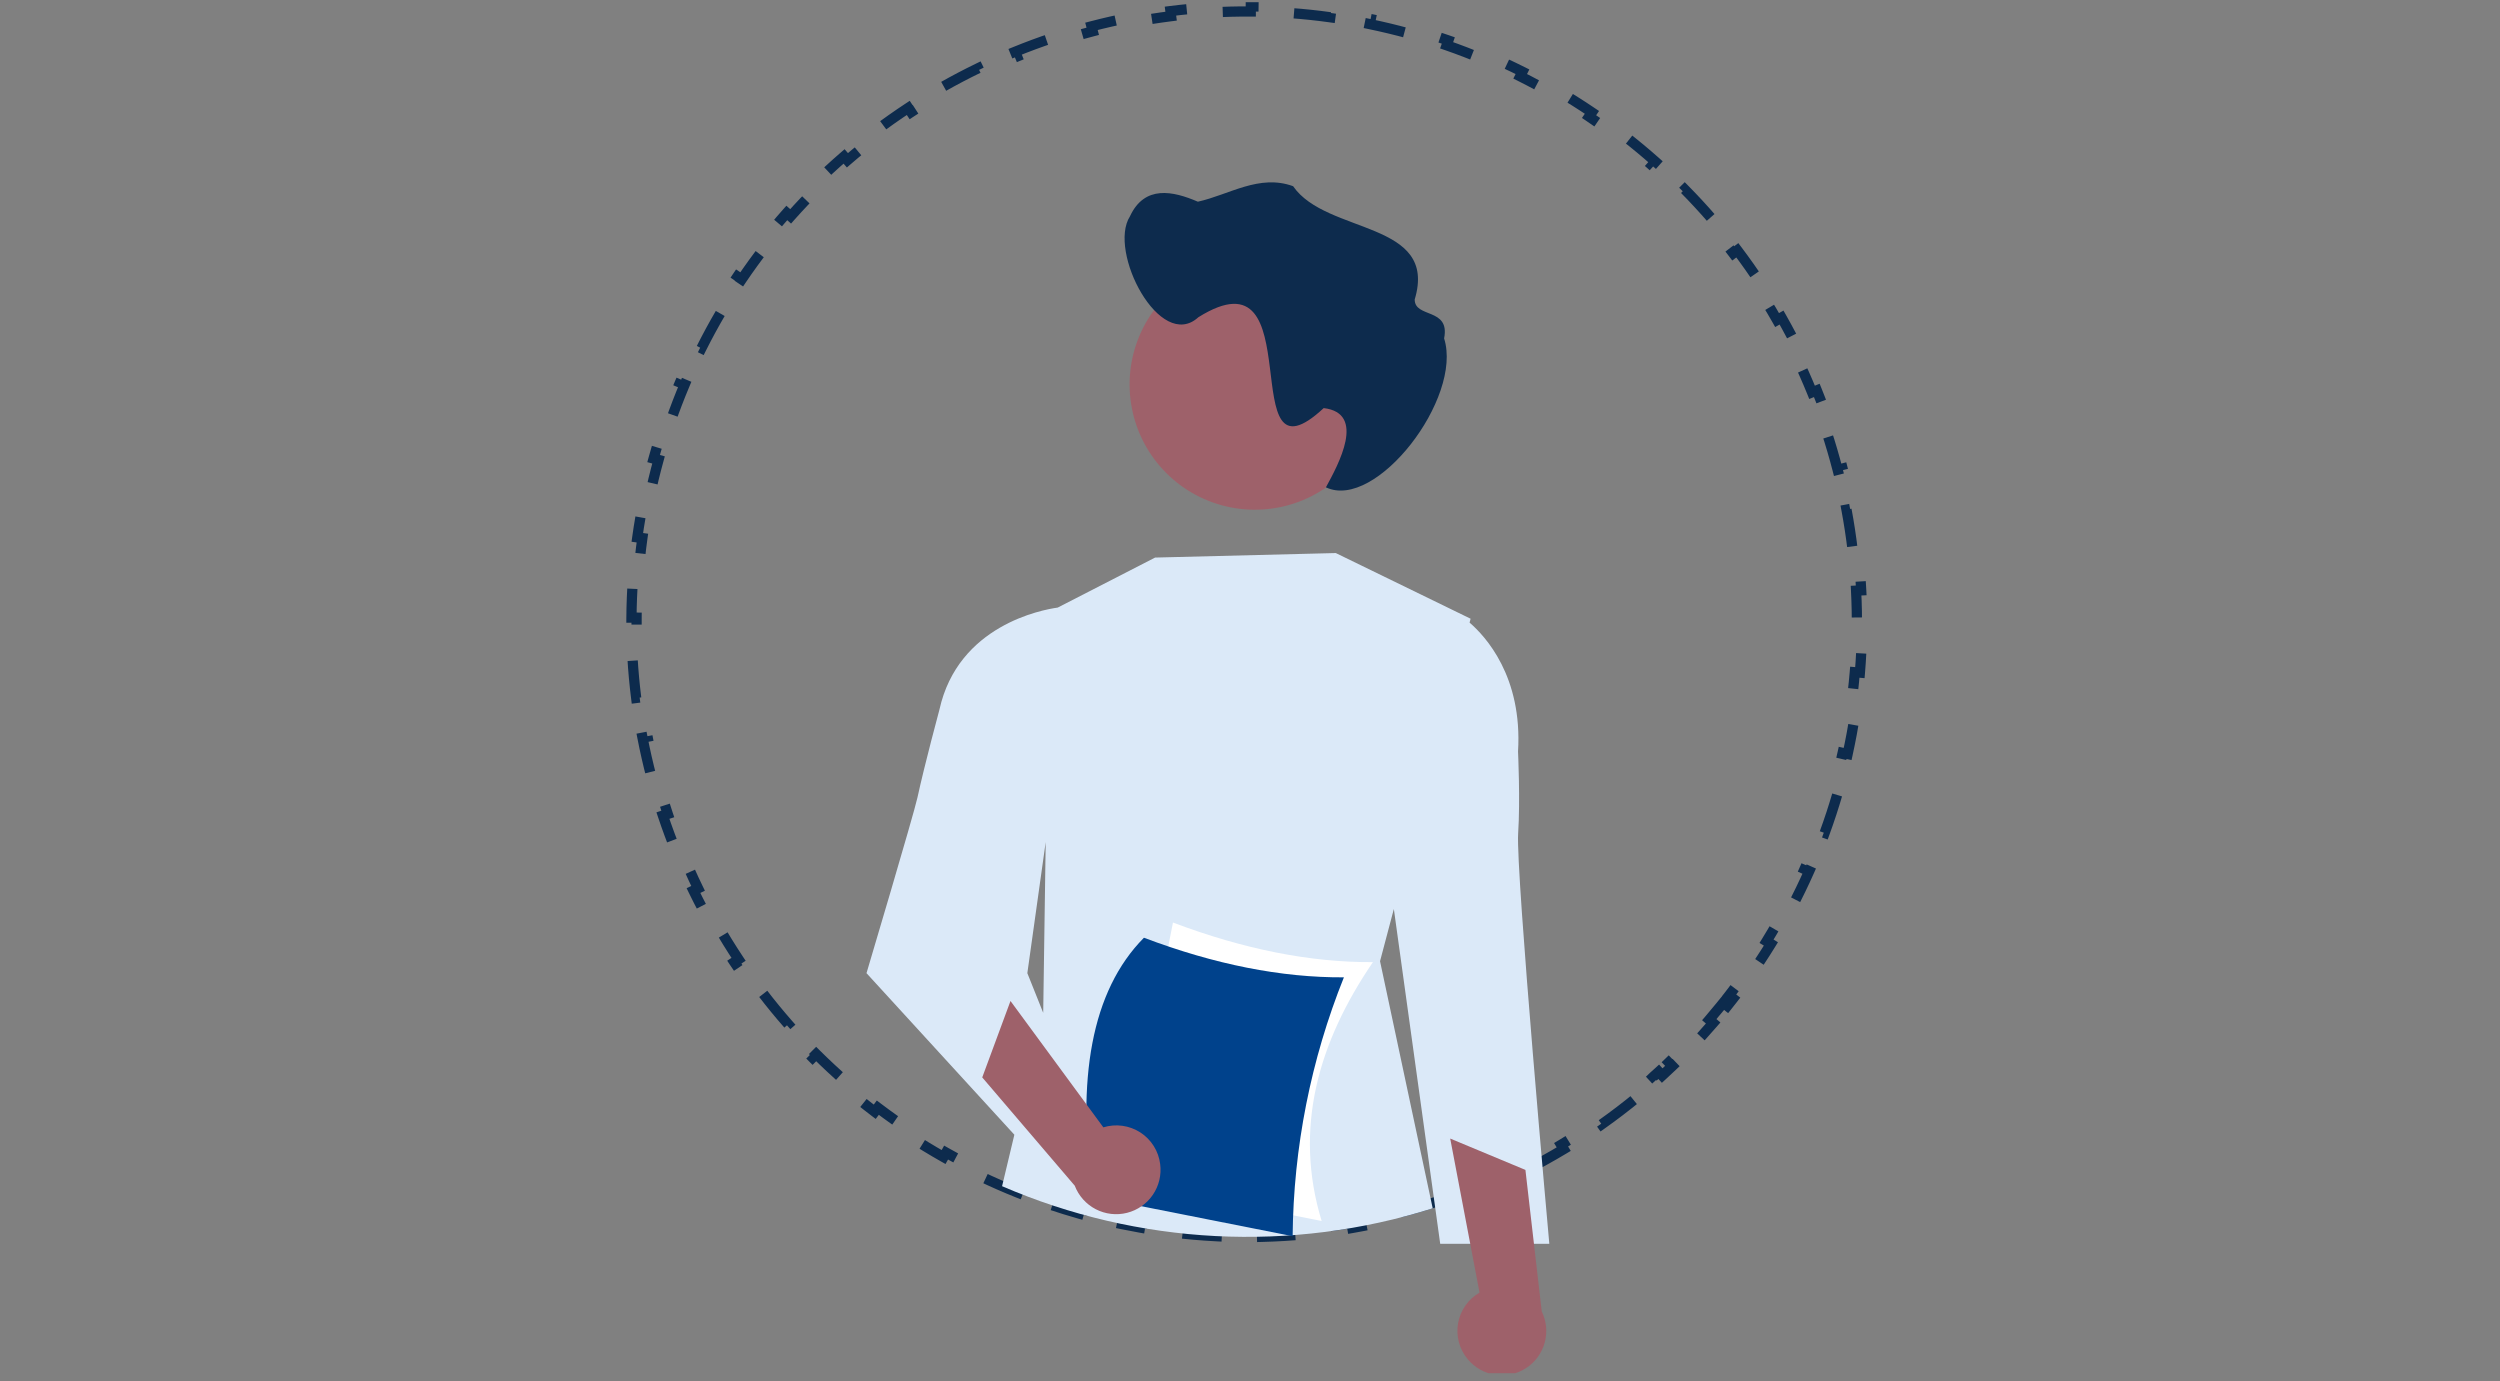 <?xml version="1.0" encoding="utf-8"?>
<svg xmlns="http://www.w3.org/2000/svg" width="248" height="137" viewBox="0 0 248 137" fill="none">
<rect x="0" y="0" width="248" height="137" fill="#808080" stroke="none"/>
<g clip-path="url(#clip0_1549_1978)">
<path d="M170.662 99.832L170.661 99.833C170.301 100.278 169.935 100.717 169.562 101.151L169.947 101.482C169.195 102.357 168.418 103.211 167.617 104.041L167.252 103.689C166.854 104.101 166.451 104.507 166.042 104.907L166.04 104.908C165.878 105.069 165.714 105.228 165.55 105.386L165.902 105.752C165.569 106.071 165.233 106.386 164.892 106.697L164.55 106.322C164.382 106.476 164.212 106.629 164.041 106.78L164.041 106.78L164.032 106.788L163.986 106.832L164.329 107.205C164.312 107.221 164.295 107.236 164.279 107.251C164.262 107.266 164.245 107.281 164.228 107.295L163.895 106.913C163.88 106.926 163.866 106.938 163.851 106.95L163.846 106.955L163.84 106.96C163.283 107.455 162.718 107.938 162.144 108.411L162.467 108.803C161.307 109.759 160.114 110.67 158.891 111.535L158.598 111.121C157.382 111.981 156.135 112.794 154.86 113.561L155.122 113.996C153.836 114.769 152.522 115.495 151.182 116.172L150.953 115.719C149.626 116.389 148.273 117.011 146.897 117.582L147.092 118.051C145.708 118.625 144.301 119.15 142.875 119.622L142.715 119.141C142.009 119.374 141.299 119.595 140.583 119.803C139.868 120.011 139.15 120.205 138.429 120.386L138.552 120.878C137.095 121.244 135.626 121.555 134.149 121.812L134.063 121.312C132.595 121.566 131.12 121.767 129.64 121.912L129.689 122.417C128.196 122.564 126.697 122.656 125.197 122.692L125.185 122.185C123.698 122.22 122.209 122.201 120.722 122.127L120.696 122.634C119.2 122.559 117.704 122.429 116.213 122.244L116.275 121.74C115.537 121.649 114.801 121.543 114.066 121.424L114.065 121.424C113.769 121.376 113.473 121.326 113.177 121.274L113.089 121.773C112.492 121.668 111.897 121.554 111.304 121.431L111.407 120.934C111.113 120.873 110.82 120.809 110.526 120.744C110.361 120.707 110.195 120.669 110.03 120.631L109.915 121.125C109.582 121.047 109.249 120.967 108.917 120.883L109.041 120.391C108.876 120.35 108.712 120.307 108.548 120.264L108.546 120.264C108.082 120.144 107.619 120.019 107.159 119.889L107.02 120.377C106.091 120.113 105.168 119.827 104.252 119.519L104.414 119.038C103.96 118.885 103.508 118.727 103.057 118.563L103.056 118.562C102.42 118.333 101.788 118.092 101.16 117.842L100.972 118.313C99.704 117.807 98.456 117.258 97.228 116.669L97.447 116.212C96.227 115.627 95.028 115.001 93.852 114.336L93.602 114.778C92.415 114.107 91.251 113.396 90.112 112.647L90.39 112.223C89.261 111.481 88.157 110.7 87.079 109.882L86.772 110.287C85.687 109.463 84.629 108.603 83.599 107.707L83.932 107.324C83.423 106.881 82.92 106.428 82.425 105.967C81.93 105.506 81.443 105.037 80.964 104.56L80.606 104.92C79.639 103.957 78.706 102.962 77.808 101.938L78.189 101.604C77.297 100.587 76.439 99.541 75.618 98.467L75.215 98.775C74.387 97.692 73.595 96.582 72.842 95.445L73.265 95.165C72.518 94.039 71.808 92.887 71.138 91.712L70.697 91.964C70.022 90.781 69.386 89.574 68.791 88.346L69.248 88.124C68.953 87.516 68.669 86.903 68.394 86.285L68.394 86.284C68.124 85.677 67.865 85.069 67.616 84.458L67.146 84.649C66.641 83.409 66.18 82.16 65.761 80.906L66.243 80.746C65.822 79.485 65.446 78.219 65.113 76.948L64.622 77.077C64.283 75.782 63.988 74.483 63.736 73.182L64.235 73.086C63.984 71.784 63.777 70.481 63.613 69.176L63.11 69.239C62.943 67.913 62.822 66.587 62.744 65.262L63.25 65.233C63.173 63.91 63.139 62.59 63.148 61.273L62.641 61.269C62.65 59.935 62.704 58.605 62.8 57.28L63.306 57.317C63.403 55.997 63.542 54.684 63.724 53.378L63.221 53.308C63.405 51.987 63.632 50.675 63.901 49.372L64.398 49.475C64.666 48.181 64.975 46.897 65.326 45.625L64.836 45.49C65.19 44.206 65.586 42.934 66.022 41.676L66.502 41.843C66.934 40.595 67.408 39.362 67.921 38.145L67.453 37.948C67.971 36.721 68.528 35.511 69.124 34.32L69.578 34.547C70.168 33.367 70.798 32.206 71.465 31.066L71.027 30.809C71.699 29.661 72.408 28.534 73.155 27.43L73.576 27.714C74.314 26.622 75.09 25.553 75.901 24.508L75.5 24.197C76.315 23.147 77.165 22.123 78.051 21.125L78.43 21.462C79.305 20.477 80.213 19.518 81.156 18.587L80.799 18.226C81.744 17.294 82.722 16.39 83.732 15.516L84.064 15.899C85.059 15.04 86.085 14.209 87.142 13.41L86.837 13.005C87.894 12.206 88.982 11.438 90.101 10.703L90.38 11.127C91.477 10.406 92.604 9.717 93.76 9.061L93.51 8.62C94.66 7.968 95.838 7.349 97.043 6.765L97.265 7.221C97.858 6.934 98.458 6.655 99.065 6.385C99.671 6.115 100.28 5.856 100.891 5.607L100.699 5.137C101.94 4.632 103.188 4.17 104.443 3.752L104.603 4.234C105.864 3.813 107.13 3.437 108.4 3.104L108.272 2.613C109.566 2.274 110.865 1.979 112.167 1.727L112.263 2.226C113.564 1.975 114.868 1.768 116.173 1.604L116.109 1.101C117.435 0.934 118.762 0.813 120.086 0.735L120.116 1.241C121.438 1.164 122.759 1.13 124.076 1.139L124.079 0.632C125.414 0.641 126.744 0.695 128.069 0.791L128.032 1.297C129.352 1.394 130.665 1.533 131.971 1.715L132.041 1.212C133.361 1.396 134.674 1.623 135.976 1.892L135.874 2.389C137.168 2.657 138.452 2.966 139.724 3.316L139.859 2.827C141.143 3.181 142.415 3.577 143.673 4.013L143.506 4.492C144.754 4.925 145.987 5.399 147.204 5.912L147.401 5.444C148.628 5.961 149.838 6.519 151.029 7.115L150.802 7.569C151.981 8.159 153.143 8.789 154.283 9.456L154.54 9.018C155.688 9.69 156.815 10.399 157.919 11.146L157.635 11.566C158.727 12.305 159.796 13.08 160.841 13.892L161.153 13.491C162.202 14.305 163.226 15.156 164.224 16.042L163.888 16.421C164.873 17.296 165.831 18.204 166.762 19.147L167.123 18.79C168.055 19.734 168.959 20.712 169.834 21.723L169.45 22.055C170.31 23.049 171.14 24.076 171.939 25.133L172.344 24.827C173.143 25.885 173.911 26.973 174.646 28.092L174.222 28.37C174.943 29.468 175.633 30.595 176.288 31.751L176.729 31.5C177.382 32.65 178.001 33.828 178.585 35.034L178.128 35.255C178.415 35.849 178.694 36.449 178.964 37.055L178.964 37.056C179.239 37.673 179.504 38.294 179.757 38.918L180.228 38.727C180.741 39.991 181.21 41.269 181.636 42.559L181.154 42.718C181.578 44.002 181.958 45.297 182.294 46.603L182.785 46.477C183.125 47.796 183.42 49.125 183.67 50.462L183.171 50.556C183.42 51.883 183.623 53.218 183.782 54.558L184.286 54.498C184.447 55.849 184.562 57.206 184.631 58.566L184.124 58.592C184.193 59.939 184.217 61.289 184.196 62.64L184.703 62.648C184.682 64.007 184.615 65.367 184.502 66.726L183.997 66.684C183.941 67.356 183.874 68.027 183.796 68.698C183.717 69.37 183.628 70.039 183.527 70.705L184.029 70.781C183.826 72.129 183.578 73.468 183.286 74.795L182.79 74.686C182.5 76.006 182.165 77.314 181.788 78.609L182.275 78.751C181.895 80.059 181.47 81.352 181.003 82.63L180.526 82.456C180.063 83.724 179.557 84.976 179.01 86.21L179.474 86.416C178.923 87.659 178.329 88.885 177.695 90.09L177.246 89.854C176.618 91.048 175.95 92.221 175.242 93.372L175.675 93.638C174.963 94.796 174.212 95.931 173.422 97.043L173.008 96.748C172.617 97.298 172.217 97.841 171.807 98.379C171.714 98.501 171.62 98.623 171.525 98.745L171.926 99.056C171.736 99.302 171.543 99.546 171.349 99.789L170.953 99.472C170.923 99.508 170.894 99.545 170.865 99.581C170.798 99.665 170.73 99.749 170.662 99.832Z" stroke="#0D2B4D" stroke-width="1.015" stroke-dasharray="4.06 4.06"/>
<path fill-rule="evenodd" clip-rule="evenodd" d="M136.9 95.352L138.27 90.173L142.869 123.388H153.692C153.692 123.388 150.35 86.397 150.6 82.674C150.817 79.429 150.589 74.552 150.589 74.552C151.046 67.111 147.354 63.115 145.781 61.763L145.783 61.758L145.884 61.377L132.51 54.863L114.585 55.311L104.925 60.272C103.397 60.484 95.049 62.019 93.194 70.384C93.194 70.384 91.701 75.923 91.015 79.102C90.662 80.737 85.957 96.538 85.957 96.538L100.624 112.565L99.406 117.67C112.919 123.509 128.083 124.289 142.124 119.866L136.9 95.352ZM103.486 100.472L101.912 96.537L103.733 83.531L103.62 91.296L103.486 100.472Z" fill="#DBE9F8"/>
<path d="M131.108 121.122L111.274 117.194L116.359 91.516C123.378 94.17 129.989 95.48 136.194 95.444C130.771 103.397 128.308 111.936 131.108 121.122Z" fill="white"/>
<path d="M128.229 122.63L108.394 118.702C106.766 107.069 108.246 98.31 113.48 93.023C120.498 95.678 127.11 96.987 133.315 96.952C130.037 105.12 128.312 113.829 128.229 122.63Z" fill="#00428C"/>
<path fill-rule="evenodd" clip-rule="evenodd" d="M136.906 38.14C136.906 40.598 136.177 43 134.812 45.044C133.447 47.087 131.506 48.679 129.235 49.62C126.965 50.56 124.467 50.806 122.056 50.327C119.646 49.847 117.432 48.664 115.694 46.926C113.957 45.189 112.773 42.975 112.294 40.564C111.814 38.154 112.06 35.656 113.001 33.385C113.941 31.115 115.534 29.174 117.577 27.809C119.621 26.444 122.023 25.715 124.48 25.715C126.108 25.711 127.721 26.027 129.226 26.646C130.731 27.266 132.1 28.175 133.254 29.323C134.408 30.471 135.324 31.835 135.951 33.338C136.577 34.84 136.902 36.451 136.906 38.078V38.14ZM145.6 134.837C145.189 134.347 144.89 133.773 144.724 133.155C144.558 132.536 144.53 131.89 144.642 131.259C144.753 130.629 145.001 130.031 145.369 129.507C145.736 128.983 146.214 128.546 146.769 128.227L143.86 112.945L151.322 116.055L152.94 130.09C153.415 131.058 153.518 132.165 153.23 133.204C152.942 134.242 152.284 135.139 151.379 135.724C150.474 136.309 149.386 136.542 148.321 136.378C147.256 136.215 146.288 135.667 145.6 134.837ZM114.454 113.69C114.794 114.232 115.011 114.842 115.089 115.477C115.229 116.546 114.971 117.628 114.366 118.52C113.76 119.411 112.849 120.049 111.804 120.313C110.76 120.578 109.654 120.449 108.698 119.953C107.742 119.457 107 118.627 106.615 117.621L97.438 106.879L100.241 99.297L109.452 111.833C110.064 111.644 110.709 111.591 111.343 111.679C111.977 111.766 112.584 111.992 113.122 112.339C113.659 112.687 114.114 113.148 114.454 113.69Z" fill="#9E616A"/>
<path d="M112.092 21.458C113.548 18.328 116.364 18.947 118.828 20.008C121.948 19.316 124.915 17.244 128.276 18.47C131.587 23.285 142.703 21.868 140.338 29.708C140.335 31.587 143.873 30.493 143.256 33.57C145.13 39.491 136.491 50.705 131.531 48.343C132.757 46.095 135.559 40.989 131.31 40.483C122.167 48.989 130.366 24.285 118.879 31.469C115.076 34.95 109.869 24.94 112.092 21.458Z" fill="#0D2B4D"/>
</g>
<defs>
<clipPath id="clip0_1549_1978">
<rect width="247.781" height="136" fill="white" transform="translate(0.11 0.219)"/>
</clipPath>
</defs>
</svg>